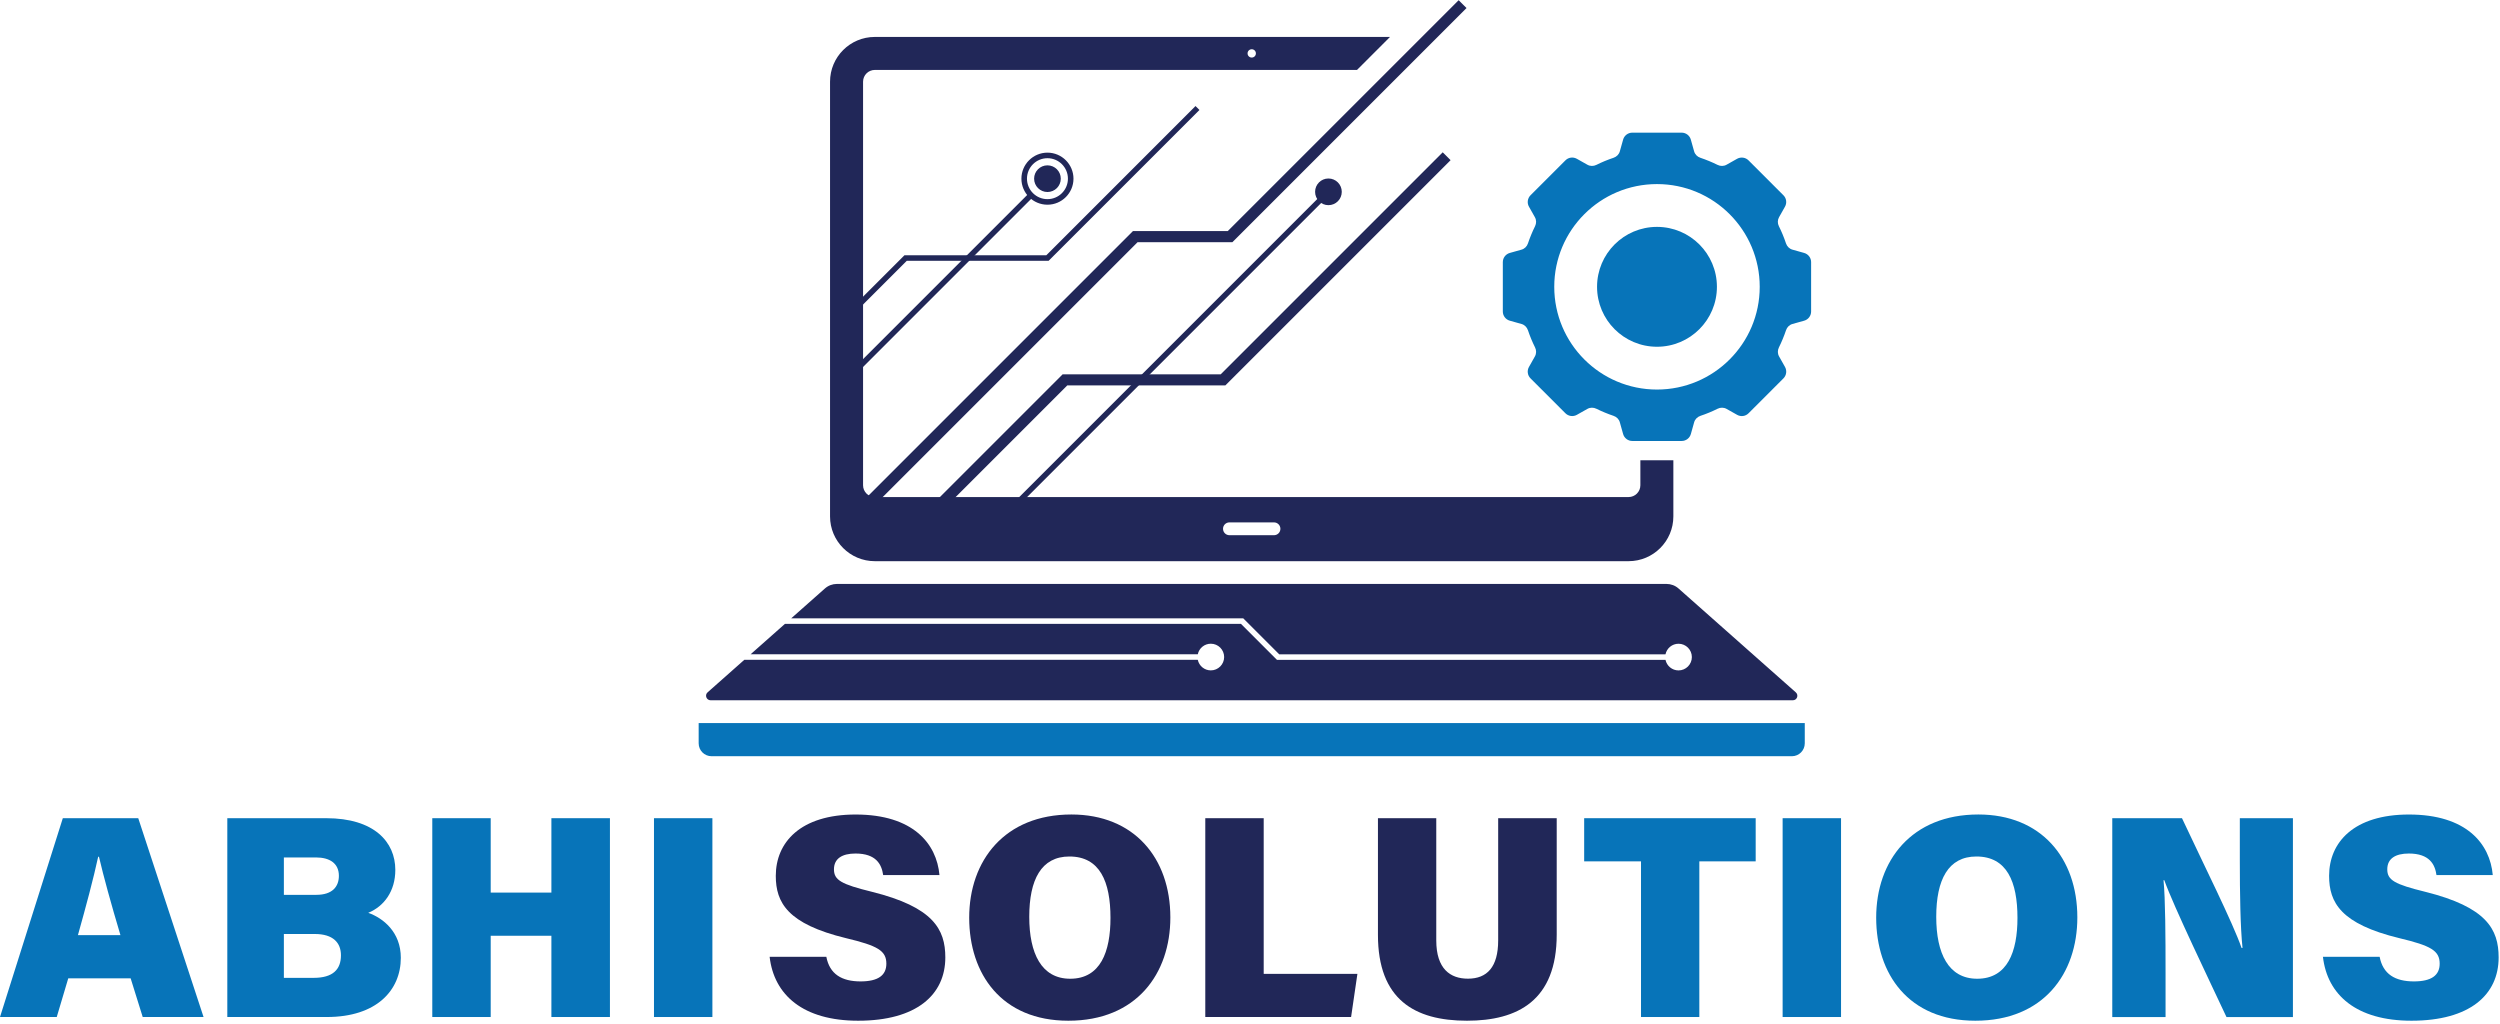 <svg xmlns="http://www.w3.org/2000/svg" width="823" height="337" viewBox="0 0 823 337" fill="none"><path d="M22.47 322.07L18.68 334.8H0L20.68 269.35H45.51L67.01 334.8H46.98L43.01 322.07H22.47ZM39.65 307.85C36.58 297.57 34.06 288.42 32.58 282.04H32.32C30.8 289.09 28.3 298.43 25.65 307.85H39.65Z" fill="#0774B9"></path><path d="M74.83 269.35H107.4C123.18 269.35 130.14 277.17 130.14 286.37C130.14 293.35 126.47 298.34 121.23 300.5C126.14 302.24 131.95 306.83 131.95 315.3C131.95 326.03 123.94 334.8 107.61 334.8H74.83V269.35ZM104.15 294.58C109.43 294.58 111.56 291.86 111.56 288.32C111.56 284.26 108.61 282.27 104 282.27H93.45V294.59H104.15V294.58ZM93.45 321.91H103.25C109.56 321.91 112.24 319.17 112.24 314.49C112.24 310.38 109.7 307.47 103.61 307.47H93.45V321.91Z" fill="#0774B9"></path><path d="M142.31 269.35H161.54V293.84H181.52V269.35H200.79V334.8H181.52V308.05H161.54V334.8H142.31V269.35Z" fill="#0774B9"></path><path d="M234.52 269.35V334.8H215.29V269.35H234.52Z" fill="#0774B9"></path><path d="M272.03 314.98C273.12 320.69 277.12 323.08 283.31 323.08C289.11 323.08 291.79 321.05 291.79 317.25C291.79 312.95 288.89 311.32 278.55 308.85C259.24 304.17 255.39 297.13 255.39 288.32C255.39 277.34 263.46 268.14 281.68 268.14C300.62 268.14 308.35 277.75 309.27 288.07H290.74C290.24 284.56 288.44 280.98 281.63 280.98C277.24 280.98 274.54 282.64 274.54 286.18C274.54 289.73 276.94 291.1 287.03 293.58C307.2 298.61 311.2 305.88 311.2 315.19C311.2 327.48 301.72 336.02 282.5 336.02C264.4 336.02 254.81 327.57 253.36 314.98H272.03Z" fill="#212758"></path><path d="M385.28 302.02C385.28 320.53 374.13 336.02 351.71 336.02C329.7 336.02 319.06 320.63 319.06 302.11C319.06 283.28 330.73 268.13 352.7 268.13C373.32 268.13 385.28 282.44 385.28 302.02ZM338.83 301.82C338.83 313.83 342.82 322.2 352.31 322.2C362.28 322.2 365.57 313.33 365.57 302.18C365.57 290.24 362.08 281.96 352.06 281.96C342.75 281.95 338.83 289.64 338.83 301.82Z" fill="#212758"></path><path d="M396.78 269.35H416.01V320.59H446.86L444.78 334.8H396.78V269.35Z" fill="#212758"></path><path d="M472.82 269.35V309.59C472.82 318.97 477.44 322.18 483.25 322.18C489.55 322.18 493.2 318.34 493.2 309.59V269.35H512.47V307.66C512.47 329.41 499.6 336.02 482.93 336.02C465.65 336.02 453.62 329.02 453.62 307.75V269.35H472.82Z" fill="#212758"></path><path d="M540.22 283.56H521.51V269.35H577.97V283.56H559.42V334.8H540.22V283.56Z" fill="#0774B9"></path><path d="M606.07 269.35V334.8H586.84V269.35H606.07Z" fill="#0774B9"></path><path d="M683.86 302.02C683.86 320.53 672.71 336.02 650.29 336.02C628.28 336.02 617.64 320.63 617.64 302.11C617.64 283.28 629.31 268.13 651.28 268.13C671.9 268.13 683.86 282.44 683.86 302.02ZM637.41 301.82C637.41 313.83 641.4 322.2 650.89 322.2C660.86 322.2 664.15 313.33 664.15 302.18C664.15 290.24 660.66 281.96 650.64 281.96C641.33 281.95 637.41 289.64 637.41 301.82Z" fill="#0774B9"></path><path d="M695.36 334.8V269.35H718.31C725.2 284.09 735.17 304.01 737.92 312.07H738.24C737.51 305.27 737.35 293.71 737.35 283.28V269.36H754.83V334.81H732.96C727.41 322.96 715.57 298.4 712.49 289.77H712.23C712.84 295.93 712.9 308.59 712.9 320.12V334.82H695.36V334.8Z" fill="#0774B9"></path><path d="M783.38 314.98C784.47 320.69 788.47 323.08 794.66 323.08C800.46 323.08 803.14 321.05 803.14 317.25C803.14 312.95 800.24 311.32 789.9 308.85C770.59 304.17 766.74 297.13 766.74 288.32C766.74 277.34 774.81 268.14 793.03 268.14C811.97 268.14 819.7 277.75 820.62 288.07H802.09C801.59 284.56 799.79 280.98 792.98 280.98C788.59 280.98 785.89 282.64 785.89 286.18C785.89 289.73 788.29 291.1 798.38 293.58C818.55 298.61 822.55 305.88 822.55 315.19C822.55 327.48 813.07 336.02 793.85 336.02C775.75 336.02 766.16 327.57 764.71 314.98H783.38Z" fill="#0774B9"></path><path d="M540.01 151.51V159.75C540.01 161.89 538.27 163.63 536.13 163.63H288C285.86 163.63 284.12 161.89 284.12 159.75V26.9C284.12 24.76 285.86 23.02 288 23.02H446.73L457.59 12.16H287.99C279.85 12.16 273.25 18.76 273.25 26.9V170C273.25 178.14 279.85 184.74 287.99 184.74H536.13C544.27 184.74 550.87 178.14 550.87 170V151.51H540.01ZM412.07 16.21C412.83 16.21 413.44 16.82 413.44 17.58C413.44 18.34 412.83 18.95 412.07 18.95C411.31 18.95 410.7 18.34 410.7 17.58C410.69 16.83 411.31 16.21 412.07 16.21ZM419.4 176.19H404.73C403.57 176.19 402.62 175.25 402.62 174.08C402.62 172.91 403.56 171.97 404.73 171.97H419.4C420.56 171.97 421.51 172.91 421.51 174.08C421.51 175.25 420.57 176.19 419.4 176.19Z" fill="#212758"></path><path d="M589.88 248.95H234.25C231.9 248.95 230 247.05 230 244.7V238.04H594.13V244.7C594.13 247.05 592.23 248.95 589.88 248.95Z" fill="#0774B9"></path><path d="M286.32 167.9L283.73 165.31L372.97 76.07H404.18L480.19 0.07L482.78 2.65L405.7 79.73H374.49L286.32 167.9Z" fill="#212758"></path><path d="M437.32 67.54C439.745 67.54 441.71 65.575 441.71 63.15C441.71 60.725 439.745 58.76 437.32 58.76C434.895 58.76 432.93 60.725 432.93 63.15C432.93 65.575 434.895 67.54 437.32 67.54Z" fill="#212758"></path><path d="M344.82 63.21C347.244 63.21 349.21 61.245 349.21 58.82C349.21 56.395 347.244 54.43 344.82 54.43C342.395 54.43 340.43 56.395 340.43 58.82C340.43 61.245 342.395 63.21 344.82 63.21Z" fill="#212758"></path><path d="M344.82 67.39C340.09 67.39 336.25 63.55 336.25 58.82C336.25 54.09 340.1 50.25 344.82 50.25C349.54 50.25 353.39 54.1 353.39 58.82C353.39 63.54 349.55 67.39 344.82 67.39ZM344.82 52.08C341.1 52.08 338.08 55.1 338.08 58.82C338.08 62.54 341.1 65.56 344.82 65.56C348.54 65.56 351.56 62.54 351.56 58.82C351.56 55.1 348.54 52.08 344.82 52.08Z" fill="#212758"></path><path d="M310.32 167.9L307.73 165.31L349.82 123.22H401.86L474.94 50.14L477.53 52.73L403.38 126.88H351.34L310.32 167.9Z" fill="#212758"></path><path d="M436.665 62.498L327.85 171.314L329.144 172.608L437.959 63.792L436.665 62.498Z" fill="#212758"></path><path d="M338.843 63.492L278.294 124.041L279.588 125.335L340.137 64.786L338.843 63.492Z" fill="#212758"></path><path d="M279.6 104.77L278.3 103.48L297.75 84.03H344.45L393.56 34.91L394.86 36.2L345.2 85.86H298.51L279.6 104.77Z" fill="#212758"></path><path d="M591.19 227.94L552.57 193.73C551.48 192.76 550.07 192.23 548.61 192.23H412.07H275.52C274.06 192.23 272.66 192.76 271.56 193.73L260.46 203.56H409.28L421.12 215.4H548.28C548.7 213.41 550.46 211.92 552.57 211.92C555 211.92 556.96 213.89 556.96 216.31C556.96 218.73 554.99 220.7 552.57 220.7C550.46 220.7 548.7 219.21 548.28 217.22H420.37L408.53 205.38H258.4L247.1 215.39H394.31C394.73 213.4 396.49 211.91 398.6 211.91C401.03 211.91 402.99 213.88 402.99 216.3C402.99 218.72 401.02 220.69 398.6 220.69C396.49 220.69 394.73 219.2 394.31 217.21H245.03L232.94 227.92C231.91 228.83 232.56 230.53 233.93 230.53H412.06H590.19C591.57 230.55 592.21 228.85 591.19 227.94Z" fill="#212758"></path><path d="M596.22 102.55V86.29C596.22 84.88 595.28 83.65 593.93 83.27L590.08 82.19C589.07 81.91 588.29 81.13 587.95 80.13C587.3 78.18 586.52 76.29 585.61 74.47C585.14 73.53 585.14 72.43 585.66 71.51L587.62 68.03C588.31 66.8 588.1 65.27 587.1 64.28L575.61 52.79C574.62 51.8 573.08 51.59 571.86 52.27L568.38 54.23C567.46 54.75 566.36 54.75 565.42 54.28C563.6 53.38 561.71 52.6 559.76 51.94C558.76 51.61 557.98 50.83 557.7 49.81L556.62 45.96C556.24 44.61 555.01 43.67 553.6 43.67H537.35C535.94 43.67 534.71 44.61 534.33 45.96L533.25 49.81C532.97 50.82 532.19 51.6 531.19 51.94C529.24 52.59 527.35 53.37 525.53 54.28C524.59 54.75 523.49 54.75 522.57 54.23L519.09 52.27C517.86 51.58 516.33 51.79 515.34 52.79L503.85 64.28C502.86 65.27 502.64 66.81 503.33 68.03L505.29 71.51C505.81 72.43 505.81 73.53 505.34 74.47C504.44 76.29 503.66 78.18 503 80.13C502.67 81.13 501.89 81.91 500.87 82.19L497.02 83.27C495.67 83.65 494.73 84.88 494.73 86.29V102.55C494.73 103.96 495.67 105.19 497.02 105.57L500.87 106.65C501.88 106.93 502.66 107.71 503 108.71C503.65 110.66 504.43 112.55 505.34 114.37C505.81 115.31 505.81 116.41 505.29 117.33L503.33 120.81C502.64 122.04 502.85 123.57 503.85 124.56L515.34 136.05C516.33 137.04 517.87 137.25 519.09 136.57L522.57 134.61C523.49 134.09 524.59 134.09 525.53 134.56C527.35 135.46 529.24 136.24 531.19 136.9C532.19 137.23 532.97 138.01 533.25 139.03L534.33 142.88C534.71 144.23 535.94 145.17 537.35 145.17H553.61C555.02 145.17 556.25 144.23 556.63 142.88L557.71 139.03C557.99 138.02 558.77 137.24 559.77 136.9C561.72 136.25 563.61 135.47 565.43 134.56C566.37 134.09 567.47 134.09 568.39 134.61L571.87 136.57C573.1 137.26 574.63 137.05 575.62 136.05L587.11 124.56C588.1 123.57 588.31 122.03 587.63 120.81L585.67 117.33C585.15 116.41 585.15 115.31 585.62 114.37C586.52 112.55 587.3 110.66 587.96 108.71C588.29 107.71 589.07 106.93 590.09 106.65L593.94 105.57C595.29 105.19 596.22 103.95 596.22 102.55ZM545.48 128.24C526.8 128.24 511.66 113.1 511.66 94.42C511.66 75.74 526.8 60.6 545.48 60.6C564.16 60.6 579.3 75.74 579.3 94.42C579.3 113.1 564.16 128.24 545.48 128.24Z" fill="#0774B9"></path><path d="M545.48 114.15C556.377 114.15 565.21 105.317 565.21 94.42C565.21 83.523 556.377 74.69 545.48 74.69C534.583 74.69 525.75 83.523 525.75 94.42C525.75 105.317 534.583 114.15 545.48 114.15Z" fill="#0774B9"></path></svg>